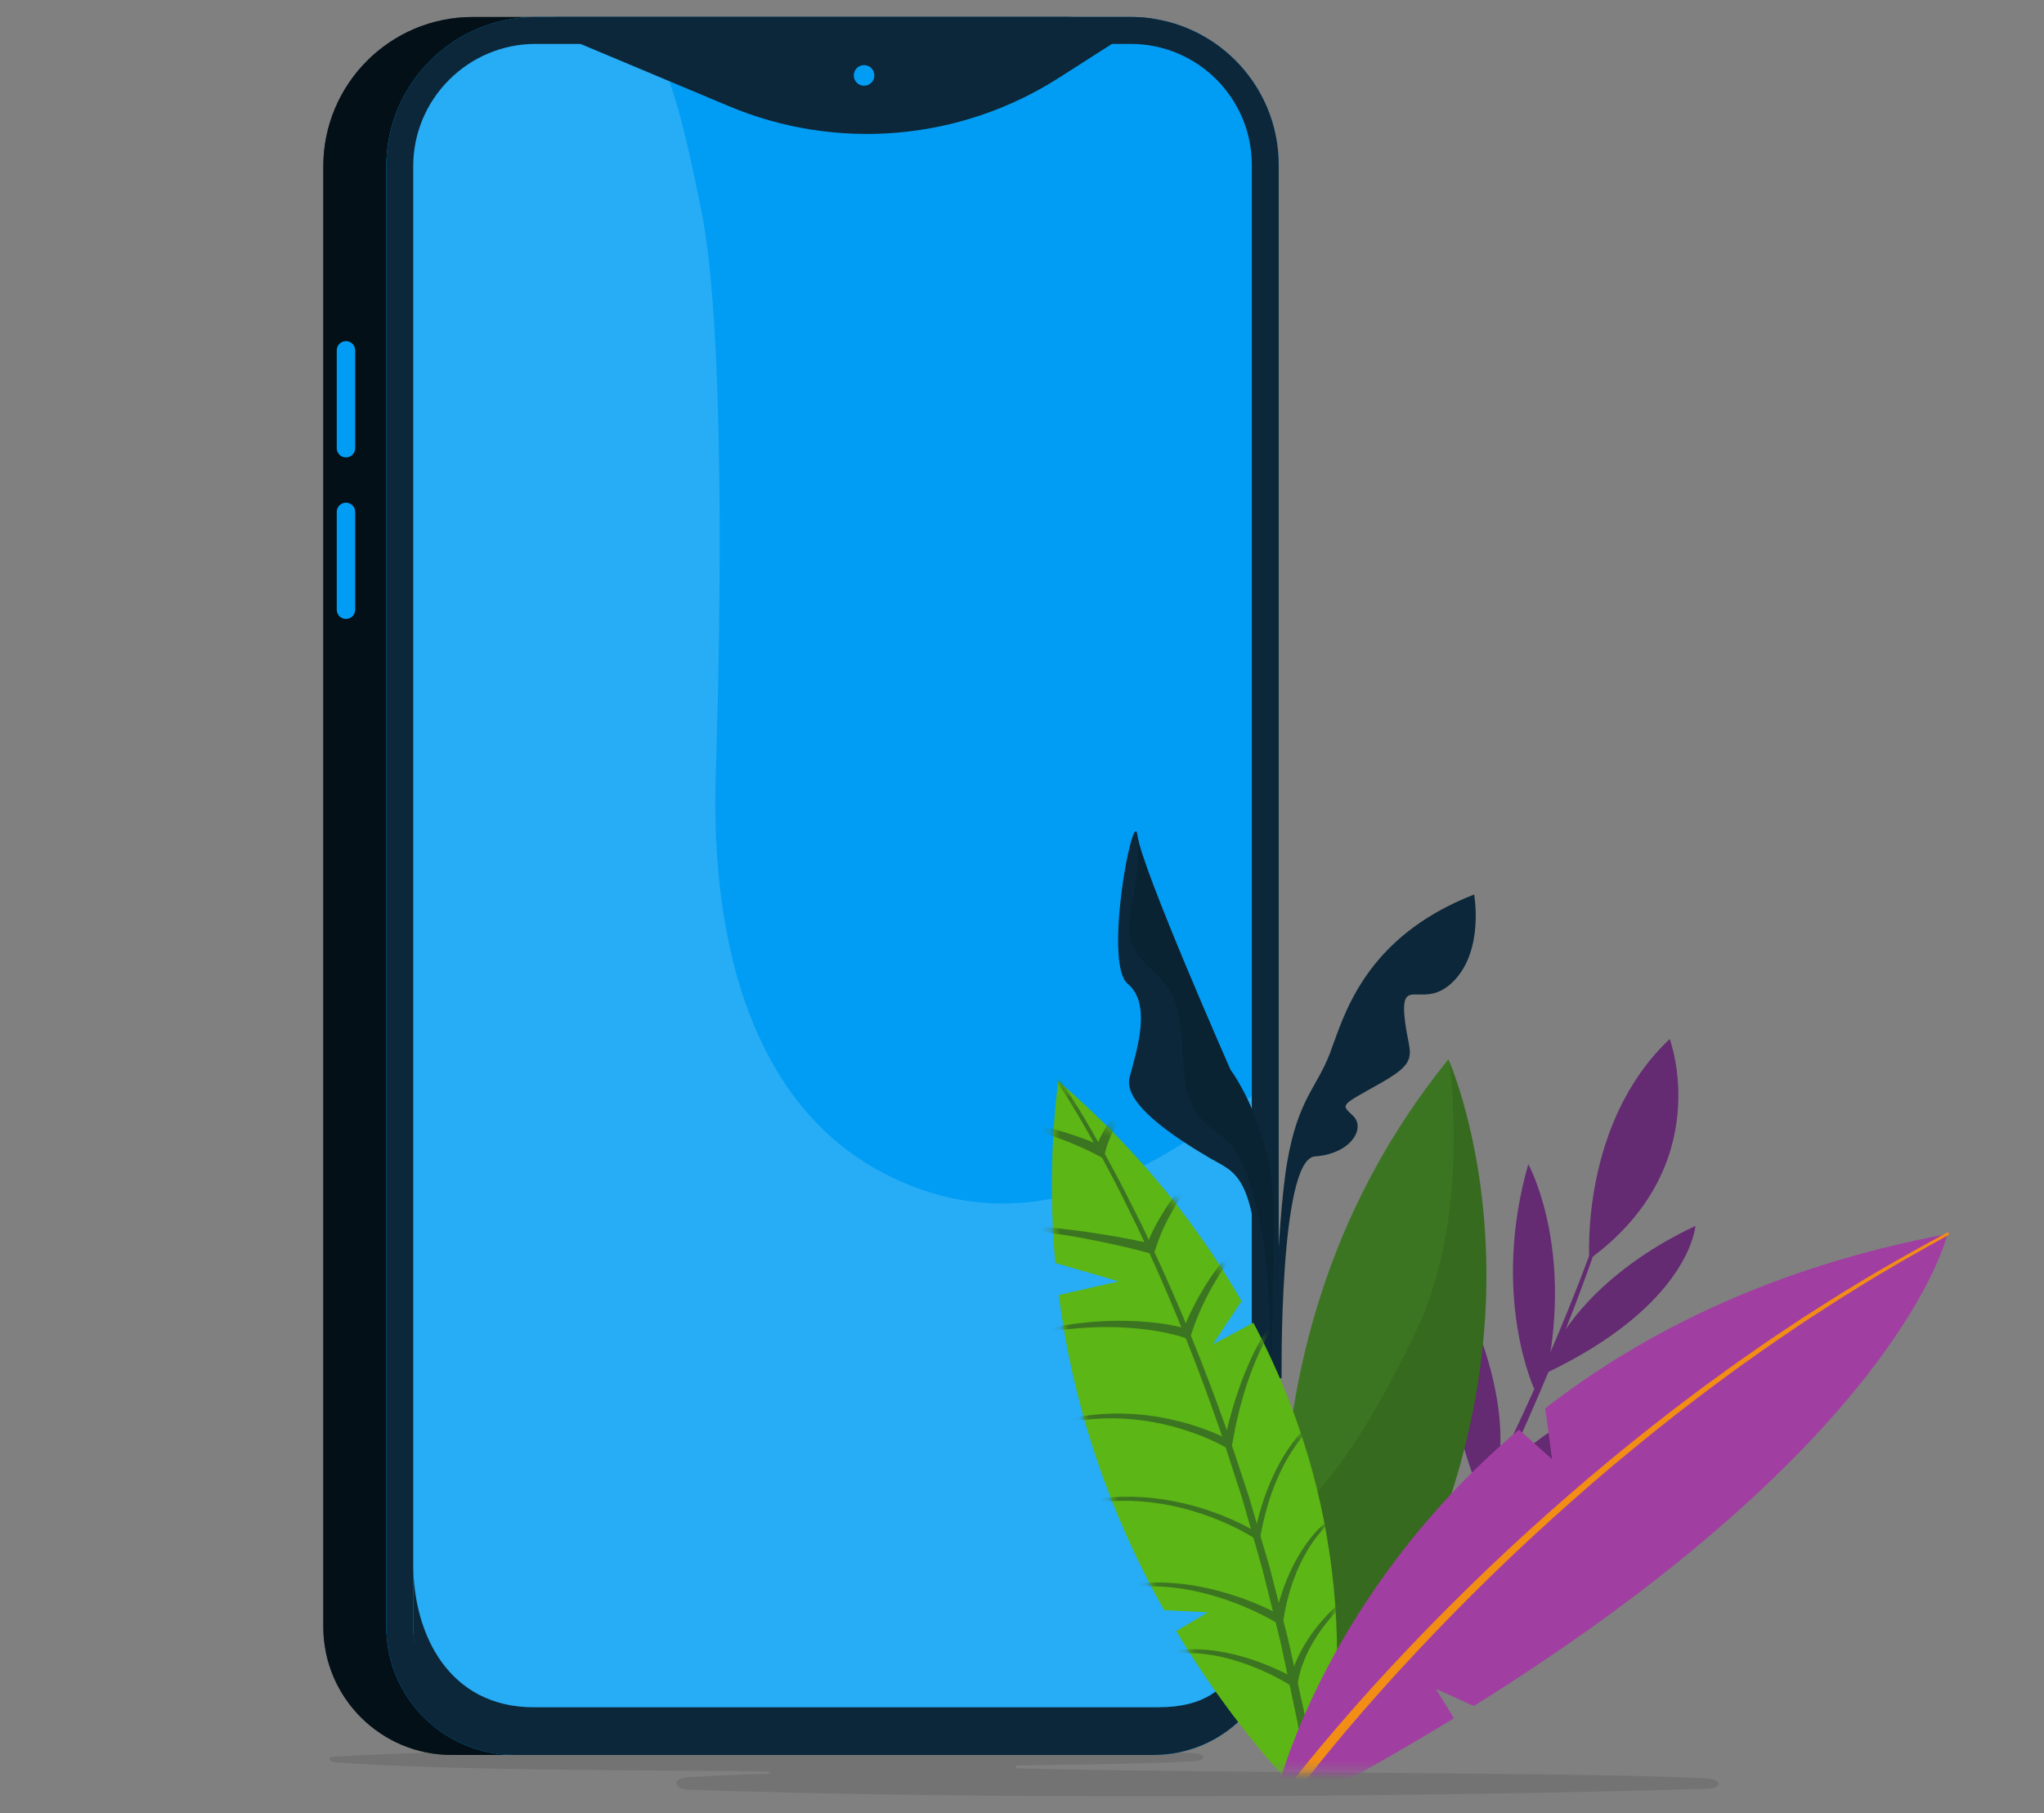 <svg width="213" height="189" viewBox="0 0 213 189" fill="none" xmlns="http://www.w3.org/2000/svg">
<rect x="0" y="0" width="213" height="189" fill="#808080" stroke="none"/>
<g clip-path="url(#clip0_3514_2266)">
<g style="mix-blend-mode:multiply" opacity="0.1">
<path d="M35.041 183.699C47.54 184.621 70.915 184.503 79.98 184.645C80.323 184.65 80.338 184.856 79.995 184.871C77.454 184.959 74.623 185.072 71.891 185.224C69.983 185.327 70.002 186.48 71.92 186.549C101.583 187.598 147.905 187.343 177.956 186.446C179.467 186.401 179.481 185.479 177.975 185.386C166.816 184.704 126.454 184.861 106.14 184.312C105.699 184.302 105.699 184.032 106.14 184.022C109.962 183.944 120.136 183.875 124.57 183.561C125.679 183.483 125.674 182.811 124.56 182.752C106.229 181.761 60.221 181.732 34.879 183.1C34.041 183.144 34.198 183.64 35.046 183.699H35.041Z" fill="black"/>
</g>
<path d="M113.643 182.923H47.057C39.679 182.923 33.69 176.933 33.69 169.556L33.69 17.336C33.69 8.746 40.665 1.771 49.255 1.771H111.269C119.775 1.771 126.682 8.678 126.682 17.183L126.682 169.884C126.682 177.08 120.839 182.923 113.643 182.923Z" fill="#0B2739"/>
<g style="mix-blend-mode:multiply" opacity="0.6">
<path d="M113.643 182.923H47.057C39.679 182.923 33.69 176.933 33.69 169.556L33.69 17.336C33.69 8.746 40.665 1.771 49.255 1.771H111.269C119.775 1.771 126.682 8.678 126.682 17.183L126.682 169.884C126.682 177.08 120.839 182.923 113.643 182.923Z" fill="black"/>
</g>
<path d="M120.207 182.923H53.621C46.244 182.923 40.254 176.933 40.254 169.556L40.254 17.336C40.254 8.746 47.23 1.771 55.819 1.771H117.833C126.339 1.771 133.246 8.678 133.246 17.183L133.246 169.884C133.246 177.08 127.404 182.923 120.207 182.923Z" fill="#019DF4"/>
<path opacity="0.15" d="M91.921 122.193C78.736 115.227 73.992 98.922 74.591 80.62C75.111 64.662 75.572 33.93 73.055 21.804C71.883 16.157 70.74 9.933 67.914 3.801H56.843C48.18 3.801 41.16 10.992 41.16 19.861V173.769C43.726 176.359 47.243 177.958 51.128 177.958L117.302 180.244C125.146 180.244 131.503 173.729 131.503 165.699V113.501C128.952 115.306 126.657 116.915 124.66 118.254C113.432 125.803 102.704 127.893 91.921 122.203V122.193Z" fill="white"/>
<path d="M120.802 177.955H55.623C46.794 177.955 43.06 170.39 43.06 163.008V169.557C43.06 176.939 48.687 182.924 55.623 182.924H118.207C124.971 182.924 130.46 177.086 130.46 169.885V163.336C130.46 170.538 129.886 177.95 120.802 177.95V177.955Z" fill="#0B2739"/>
<path d="M117.837 4.576C124.788 4.576 130.449 10.232 130.449 17.188V169.894C130.449 175.535 125.857 180.127 120.216 180.127H53.625C47.797 180.127 43.059 175.388 43.059 169.56V17.335C43.059 10.301 48.783 4.576 55.818 4.576H117.832M117.832 1.771H55.823C47.228 1.771 40.258 8.741 40.258 17.335V169.555C40.258 176.938 46.242 182.923 53.625 182.923H120.211C127.412 182.923 133.25 177.085 133.25 169.884V17.183C133.25 8.672 126.348 1.771 117.837 1.771L117.832 1.771Z" fill="#0B2739"/>
<path d="M117.83 1.771H58.258C57.056 1.771 55.894 1.918 54.775 2.178L75.952 11.066C87.195 15.785 100.033 14.687 110.315 8.128L120.022 1.927C119.306 1.824 118.575 1.771 117.83 1.771Z" fill="#0B2739"/>
<path d="M35.091 46.716C35.091 47.247 35.521 47.678 36.052 47.678C36.583 47.678 37.014 47.247 37.014 46.716V36.518C37.014 35.987 36.583 35.556 36.052 35.556C35.521 35.556 35.091 35.987 35.091 36.518V46.716Z" fill="#019DF4"/>
<path d="M35.091 63.554C35.091 64.085 35.521 64.516 36.052 64.516C36.583 64.516 37.014 64.085 37.014 63.554V53.356C37.014 52.825 36.583 52.394 36.052 52.394C35.521 52.394 35.091 52.825 35.091 53.356V63.554Z" fill="#019DF4"/>
<path d="M90.041 8.937C90.634 8.937 91.115 8.456 91.115 7.862C91.115 7.269 90.634 6.788 90.041 6.788C89.448 6.788 88.967 7.269 88.967 7.862C88.967 8.456 89.448 8.937 90.041 8.937Z" fill="#019DF4"/>
<g clip-path="url(#clip1_3514_2266)">
<mask id="mask0_3514_2266" style="mask-type:luminance" maskUnits="userSpaceOnUse" x="98" y="82" width="107" height="103">
<path d="M204.848 82.247H98.223V184.656H204.848V82.247Z" fill="white"/>
</mask>
<g mask="url(#mask0_3514_2266)">
<path d="M165.62 131.255C165.62 131.255 164.654 117.1 173.997 108.301C173.997 108.301 178.948 121.492 165.62 131.255Z" fill="#642A72"/>
<path d="M162.552 139.548C162.552 139.548 165.985 132.813 176.675 127.78C176.675 127.78 176.128 136.025 160.93 143.204L162.55 139.548H162.552Z" fill="#642A72"/>
<path d="M155.688 154.121C155.688 154.121 163.079 145.79 176.848 142.295C176.848 142.295 176.714 149.578 154.918 156.21L155.688 154.121Z" fill="#642A72"/>
<path d="M148.898 166.187C148.898 166.187 160.331 156.507 175.722 155.953C175.722 155.953 163.001 170.278 148.898 166.187Z" fill="#642A72"/>
<path d="M159.26 121.347C159.26 121.347 163.576 129.109 161.45 141.703L159.899 144.809C159.899 144.809 155.324 135.12 159.26 121.347Z" fill="#642A72"/>
<path d="M155.616 154.898C155.616 154.898 159.111 147.251 150.931 131.925C150.931 131.925 149.105 143.92 154.517 156.363L155.614 154.898H155.616Z" fill="#642A72"/>
<path d="M149.768 165.58C149.768 165.58 153.303 156.925 144.787 139.732C144.787 139.732 142.058 151.953 149.281 166.702L149.77 165.58H149.768Z" fill="#642A72"/>
<path d="M166.082 130.706C164.75 134.537 163.285 138.313 161.748 142.064C160.207 145.812 158.572 149.523 156.848 153.194C155.116 156.864 153.26 160.473 151.301 164.031C149.312 167.573 147.173 171.036 144.852 174.387C144.653 174.675 144.261 174.747 143.974 174.547C143.687 174.348 143.615 173.956 143.814 173.669C143.814 173.669 143.816 173.664 143.819 173.662L143.828 173.65C146.176 170.387 148.357 166.995 150.395 163.514C152.404 160.016 154.317 156.458 156.106 152.835C157.889 149.21 159.585 145.541 161.192 141.829C162.791 138.118 164.323 134.37 165.721 130.578C165.758 130.476 165.867 130.425 165.967 130.462C166.064 130.499 166.115 130.606 166.082 130.706Z" fill="#642A72"/>
<path d="M132.354 148.238C132.354 148.238 132.632 137.193 132.767 127.416C132.904 117.639 128.226 111.499 128.226 111.499C128.226 111.499 118.945 90.454 118.537 87.093C118.131 83.73 114.935 100.398 117.508 102.535C120.081 104.672 118.412 109.596 117.71 112.305C117.007 115.017 122.376 118.529 125.966 120.645C129.557 122.762 131.728 121.96 131.513 148.254L132.354 148.238Z" fill="#0B2739"/>
<g style="mix-blend-mode:multiply" opacity="0.1">
<path d="M118.604 87.48C118.654 89.454 118.499 91.432 118.14 93.374C117.822 95.094 117.354 96.918 118.012 98.538C118.71 100.251 120.483 101.257 121.568 102.755C124.424 106.695 121.96 112.991 125.193 116.628C126.084 117.629 127.31 118.285 128.209 119.279C129.02 120.179 129.523 121.312 129.943 122.45C132.147 128.456 132.296 134.99 132.421 141.386C132.458 141.216 132.486 141.047 132.518 140.876C132.602 136.982 132.699 132.056 132.762 127.415C132.896 117.638 128.221 111.498 128.221 111.498C128.221 111.498 119.538 91.814 118.601 87.48H118.604Z" fill="black"/>
</g>
<path d="M132.689 143.68C132.689 143.68 133.007 127.531 134.152 121.029C135.297 114.527 137.186 113.44 138.593 109.773C139.998 106.104 142.047 97.734 153.614 93.239C153.614 93.239 154.654 98.893 151.576 102.163C148.498 105.434 146.013 101.66 146.344 105.786C146.676 109.912 148.289 110.383 143.962 112.842C139.632 115.301 139.69 115.053 141.011 116.321C142.332 117.589 140.784 120.273 137.026 120.535C133.269 120.797 133.554 143.659 133.554 143.659L132.692 143.678L132.689 143.68Z" fill="#0B2739"/>
<path d="M135.958 180.715C135.958 180.715 125.031 142.367 150.934 110.412C150.934 110.412 165.294 142.367 139.324 179.167L135.958 180.715Z" fill="#3C7521"/>
<g style="mix-blend-mode:multiply" opacity="0.1">
<path d="M151.082 110.756C152.684 126.534 149.163 135.372 147.628 138.604C144.828 144.5 141.534 150.423 138.134 154.533C137.14 155.733 136.113 156.939 135.471 158.359C134.425 160.666 134.495 163.301 134.583 165.833C134.729 170.016 135.315 174.954 138.987 176.961C139.457 177.218 139.951 177.399 140.459 177.524C163.376 143.629 152.496 114.224 151.08 110.756H151.082Z" fill="black"/>
</g>
<path d="M116.562 133.561L109.97 131.642C109.321 124.426 109.627 117.991 110.264 112.679C114.242 116.074 122.626 123.807 129.376 135.624L126.379 140.13L130.611 137.872C134.186 144.625 137.157 152.598 138.527 161.754C140.008 171.638 139.234 180.286 137.994 186.839L135.171 186.751C131.856 183.191 127.09 177.572 122.57 170.008L125.88 168.064L121.307 167.83C116.873 159.951 112.837 150.162 110.867 138.575C110.661 137.36 110.482 136.162 110.332 134.982L116.56 133.566L116.562 133.561Z" fill="#5CB615"/>
<mask id="mask1_3514_2266" style="mask-type:luminance" maskUnits="userSpaceOnUse" x="109" y="112" width="31" height="75">
<path d="M116.568 133.561L109.976 131.642C109.327 124.426 109.633 117.991 110.27 112.679C114.248 116.074 122.632 123.807 129.382 135.624L126.385 140.13L130.617 137.872C134.191 144.625 137.163 152.598 138.533 161.754C140.014 171.638 139.24 180.286 138 186.839L135.177 186.751C131.862 183.191 127.096 177.572 122.576 170.008L125.886 168.064L121.313 167.83C116.879 159.951 112.843 150.162 110.873 138.575C110.667 137.36 110.488 136.162 110.337 134.982L116.566 133.566L116.568 133.561Z" fill="white"/>
</mask>
<g mask="url(#mask1_3514_2266)">
<path d="M110.287 112.254C112.19 115.063 113.878 117.991 115.507 120.956L116.705 123.19C117.106 123.934 117.473 124.697 117.857 125.45L118.996 127.717L120.076 130.012C122.941 136.136 125.486 142.408 127.741 148.785C127.892 149.179 128.022 149.582 128.154 149.983L128.552 151.186L129.35 153.595L130.145 156.003L130.861 158.437L132.291 163.304L133.552 168.218L134.183 170.675C134.389 171.496 134.551 172.326 134.739 173.151L135.824 178.107L136.095 179.347L136.32 180.596L136.77 183.093L137.667 188.088C137.713 188.352 137.539 188.602 137.275 188.649C137.011 188.695 136.76 188.521 136.714 188.257L136.712 188.236L135.854 183.257L135.425 180.768L135.21 179.523L134.95 178.288L133.907 173.343C133.726 172.521 133.573 171.691 133.371 170.872L132.762 168.42L131.54 163.515L130.152 158.655L129.456 156.225L128.68 153.819L127.903 151.413L127.516 150.21C127.386 149.809 127.261 149.406 127.113 149.012C124.911 142.64 122.417 136.368 119.605 130.241L118.546 127.946L117.429 125.68C117.051 124.926 116.691 124.164 116.297 123.42L115.118 121.183C113.518 118.218 111.849 115.279 109.986 112.483L109.981 112.476C109.923 112.388 109.946 112.273 110.034 112.215C110.12 112.157 110.238 112.18 110.296 112.266L110.287 112.254Z" fill="#3C7521"/>
<path d="M118.647 113.653C118.271 114.147 117.91 114.661 117.564 115.181C117.221 115.702 116.888 116.228 116.584 116.768C116.28 117.308 115.988 117.853 115.747 118.414C115.506 118.973 115.298 119.541 115.172 120.104L115.005 120.753L114.421 120.442C113.663 120.039 112.85 119.661 112.038 119.316C111.225 118.968 110.397 118.653 109.558 118.365C108.721 118.076 107.871 117.821 107.011 117.603C106.153 117.373 105.282 117.213 104.405 117.065H104.399C104.294 117.047 104.225 116.949 104.243 116.845C104.259 116.745 104.352 116.678 104.45 116.687C105.347 116.78 106.244 116.889 107.129 117.065C108.017 117.232 108.898 117.436 109.769 117.677C110.641 117.916 111.505 118.185 112.358 118.486C113.216 118.79 114.05 119.112 114.897 119.497L114.145 119.835C114.352 119.181 114.637 118.588 114.947 118.018C115.258 117.445 115.61 116.91 115.972 116.384C116.334 115.857 116.721 115.352 117.117 114.856C117.516 114.36 117.921 113.878 118.353 113.407C118.424 113.331 118.543 113.324 118.621 113.396C118.693 113.463 118.703 113.572 118.645 113.651H118.642L118.647 113.653Z" fill="#3C7521"/>
<path d="M125.226 121.842C124.697 122.463 124.194 123.124 123.719 123.794C123.244 124.466 122.797 125.154 122.38 125.859C121.958 126.561 121.584 127.289 121.239 128.024C120.898 128.761 120.618 129.521 120.381 130.284L120.217 130.741L119.772 130.62C118.634 130.31 117.468 130.027 116.307 129.765C115.143 129.503 113.972 129.264 112.799 129.049C111.627 128.828 110.447 128.645 109.265 128.481C108.082 128.318 106.893 128.2 105.704 128.11H105.702C105.598 128.101 105.519 128.01 105.528 127.906C105.535 127.804 105.623 127.727 105.723 127.73C106.926 127.769 108.129 127.832 109.325 127.945C110.523 128.057 111.719 128.189 112.911 128.358C114.102 128.525 115.291 128.712 116.476 128.923C117.663 129.137 118.838 129.368 120.025 129.635L119.415 129.969C119.719 129.164 120.066 128.386 120.472 127.642C120.88 126.9 121.313 126.177 121.788 125.484C122.264 124.791 122.762 124.118 123.288 123.467C123.817 122.816 124.361 122.187 124.946 121.582C125.017 121.508 125.138 121.506 125.214 121.578C125.286 121.647 125.291 121.761 125.228 121.837L125.224 121.842H125.226Z" fill="#3C7521"/>
<path d="M129.553 129.675C128.918 130.322 128.338 131.052 127.801 131.798C127.265 132.547 126.767 133.324 126.315 134.126C125.87 134.93 125.443 135.746 125.086 136.59C124.892 137.005 124.736 137.438 124.565 137.862C124.4 138.289 124.259 138.727 124.106 139.158L123.925 139.61L123.485 139.455C122.961 139.269 122.365 139.114 121.788 138.984C121.496 138.917 121.204 138.857 120.909 138.806C120.615 138.748 120.318 138.704 120.022 138.657C118.833 138.481 117.63 138.384 116.424 138.34C115.822 138.335 115.217 138.312 114.612 138.335C114.31 138.344 114.007 138.344 113.705 138.361L112.799 138.416L112.345 138.444L111.893 138.49L110.989 138.581C110.386 138.653 109.788 138.745 109.185 138.829H109.176C109.072 138.845 108.977 138.771 108.963 138.669C108.949 138.567 109.018 138.474 109.118 138.458C109.721 138.351 110.321 138.231 110.928 138.136L111.839 138.006L112.296 137.941L112.753 137.892L113.668 137.8C113.974 137.769 114.28 137.758 114.588 137.737C115.203 137.688 115.817 137.686 116.433 137.667C117.664 137.663 118.9 137.712 120.128 137.844C120.437 137.878 120.743 137.911 121.051 137.96C121.359 138.001 121.665 138.05 121.971 138.108C122.588 138.224 123.181 138.347 123.816 138.544L123.195 138.838C123.378 138.4 123.545 137.957 123.74 137.526C123.939 137.097 124.124 136.661 124.347 136.244C124.762 135.396 125.244 134.58 125.742 133.783C126.248 132.988 126.799 132.22 127.386 131.486C127.977 130.751 128.596 130.048 129.3 129.402C129.377 129.332 129.497 129.337 129.567 129.413C129.634 129.487 129.632 129.601 129.562 129.673L129.555 129.68L129.553 129.675Z" fill="#3C7521"/>
<path d="M132.687 138.25C132.094 139.152 131.6 140.146 131.148 141.141C130.701 142.142 130.311 143.169 129.959 144.208C129.792 144.731 129.618 145.251 129.477 145.781C129.319 146.308 129.187 146.838 129.055 147.372C128.916 147.902 128.816 148.442 128.696 148.976C128.589 149.513 128.496 150.053 128.397 150.591L128.288 151.178L127.752 150.886C127.194 150.559 126.568 150.257 125.951 149.986C125.33 149.713 124.695 149.469 124.051 149.247C122.764 148.802 121.441 148.459 120.096 148.22C118.752 147.981 117.389 147.851 116.024 147.835C114.656 147.821 113.288 147.928 111.937 148.148C111.833 148.164 111.735 148.095 111.719 147.993C111.703 147.891 111.77 147.796 111.87 147.777C113.237 147.513 114.628 147.365 116.024 147.337C117.419 147.314 118.817 147.404 120.198 147.61C121.58 147.814 122.947 148.127 124.285 148.544C124.952 148.753 125.615 148.987 126.264 149.249C126.918 149.516 127.551 149.794 128.193 150.144L127.548 150.438C127.671 149.893 127.785 149.346 127.912 148.804C128.056 148.264 128.177 147.719 128.339 147.184C128.492 146.648 128.647 146.111 128.826 145.582C128.99 145.049 129.187 144.527 129.375 144.001C129.771 142.958 130.205 141.929 130.696 140.928C131.195 139.926 131.723 138.95 132.381 138.026C132.442 137.94 132.56 137.921 132.646 137.982C132.729 138.042 132.75 138.155 132.694 138.239L132.687 138.248V138.25Z" fill="#3C7521"/>
<path d="M136.529 148.918C136.154 149.252 135.802 149.657 135.477 150.063C135.153 150.473 134.849 150.904 134.566 151.347C134.003 152.235 133.516 153.171 133.099 154.138C132.264 156.071 131.701 158.118 131.34 160.192L131.242 160.67L130.834 160.408C129.691 159.671 128.428 159.047 127.153 158.512C125.872 157.974 124.548 157.536 123.201 157.195C122.527 157.026 121.845 156.887 121.161 156.767C120.475 156.655 119.785 156.565 119.092 156.509C117.705 156.393 116.31 156.407 114.924 156.537C114.82 156.546 114.727 156.47 114.718 156.366C114.708 156.261 114.782 156.171 114.884 156.159C116.291 156.004 117.712 155.967 119.126 156.062C119.833 156.106 120.538 156.189 121.238 156.289C121.938 156.4 122.633 156.53 123.324 156.69C124.703 157.017 126.059 157.439 127.376 157.967C128.695 158.498 129.97 159.098 131.2 159.861L130.695 160.074C131.112 157.965 131.729 155.888 132.628 153.929C133.076 152.949 133.595 152.001 134.193 151.104C134.8 150.209 135.454 149.358 136.291 148.626C136.369 148.556 136.49 148.566 136.557 148.644C136.627 148.723 136.618 148.842 136.541 148.911L136.529 148.92V148.918Z" fill="#3C7521"/>
<path d="M138.202 159.076C137.548 159.683 136.987 160.43 136.496 161.192C136.004 161.962 135.582 162.776 135.221 163.612C134.498 165.288 134.025 167.066 133.737 168.865L133.603 169.488L133.067 169.168C131.994 168.524 130.821 167.958 129.644 167.462C128.459 166.969 127.245 166.54 126.005 166.204C124.765 165.865 123.501 165.61 122.224 165.471C120.947 165.325 119.656 165.307 118.372 165.413C118.284 165.42 118.205 165.355 118.198 165.265C118.191 165.177 118.253 165.1 118.339 165.091C119.64 164.936 120.958 164.906 122.268 165.008C123.578 165.1 124.878 165.316 126.155 165.615C127.435 165.912 128.691 166.306 129.922 166.767C131.155 167.235 132.349 167.757 133.529 168.406L132.859 168.707C133.251 166.862 133.835 165.052 134.669 163.362C135.086 162.516 135.564 161.702 136.111 160.935C136.663 160.17 137.261 159.447 138 158.828C138.07 158.77 138.169 158.779 138.227 158.849C138.283 158.916 138.276 159.014 138.213 159.071L138.202 159.081V159.076Z" fill="#3C7521"/>
<path d="M140.483 166.767C139.832 167.332 139.225 167.967 138.659 168.628C138.096 169.291 137.574 169.986 137.113 170.719C136.652 171.449 136.246 172.214 135.926 173.006C135.6 173.797 135.368 174.62 135.231 175.452L135.127 176.08L134.582 175.735C133.703 175.178 132.739 174.678 131.773 174.237C130.799 173.795 129.8 173.41 128.778 173.099C127.756 172.789 126.71 172.552 125.651 172.42C124.592 172.286 123.518 172.265 122.457 172.378C122.369 172.388 122.288 172.323 122.278 172.235C122.269 172.149 122.329 172.07 122.415 172.056C123.5 171.894 124.606 171.871 125.7 171.963C126.794 172.054 127.878 172.253 128.94 172.529C130.002 172.805 131.042 173.157 132.06 173.57C133.08 173.987 134.065 174.446 135.039 175.007L134.39 175.292C134.584 174.395 134.879 173.53 135.263 172.712C135.644 171.892 136.107 171.117 136.624 170.385C137.139 169.652 137.711 168.964 138.321 168.317C138.935 167.671 139.577 167.061 140.284 166.507C140.354 166.451 140.456 166.465 140.511 166.535C140.565 166.602 140.555 166.699 140.49 166.757L140.486 166.762L140.483 166.767Z" fill="#3C7521"/>
</g>
<path d="M161.029 146.79L161.736 152.101L158.285 149.013C138.235 165.96 133.232 186.216 133.232 186.216L136.482 187.693C141.92 184.775 146.913 181.907 151.505 179.1L149.627 176.027L153.575 177.821C198.19 149.987 202.94 128.62 202.94 128.62C184.779 132.03 171.166 138.923 161.029 146.79Z" fill="#A13EA1"/>
<path d="M134.048 186.53C136.35 183.5 138.79 180.624 141.287 177.784C143.788 174.952 146.366 172.189 149.003 169.484C151.643 166.781 154.342 164.139 157.102 161.561C159.868 158.988 162.691 156.48 165.567 154.032C168.444 151.585 171.395 149.227 174.38 146.916C175.889 145.781 177.384 144.629 178.921 143.532C179.688 142.983 180.442 142.413 181.218 141.877L183.541 140.257C184.31 139.71 185.105 139.202 185.886 138.671C186.675 138.152 187.449 137.612 188.248 137.111C189.841 136.098 191.422 135.067 193.044 134.103C196.255 132.119 199.558 130.287 202.875 128.489C202.947 128.449 203.037 128.477 203.074 128.549C203.113 128.621 203.086 128.709 203.016 128.748H203.014C199.718 130.572 196.435 132.427 193.248 134.434C191.637 135.41 190.068 136.453 188.487 137.475C187.692 137.981 186.925 138.528 186.144 139.052C185.367 139.585 184.579 140.099 183.817 140.651L181.513 142.285C180.741 142.825 179.994 143.4 179.234 143.954C177.711 145.06 176.228 146.223 174.733 147.366C171.773 149.696 168.852 152.071 166.003 154.533C163.157 156.997 160.361 159.521 157.626 162.108C154.896 164.7 152.228 167.356 149.62 170.07C147.015 172.787 144.469 175.559 142.001 178.401C139.544 181.245 137.124 184.143 134.889 187.14L134.882 187.151C134.711 187.381 134.384 187.429 134.155 187.258C133.925 187.086 133.876 186.759 134.048 186.53Z" fill="#F28D15"/>
</g>
</g>
</g>
<defs>
<clipPath id="clip0_3514_2266">
<rect width="212.488" height="187.97" fill="white" transform="translate(0.143 0.519)"/>
</clipPath>
<clipPath id="clip1_3514_2266">
<rect width="106.625" height="106.408" fill="white" transform="translate(98.215 82.244)"/>
</clipPath>
</defs>
</svg>
